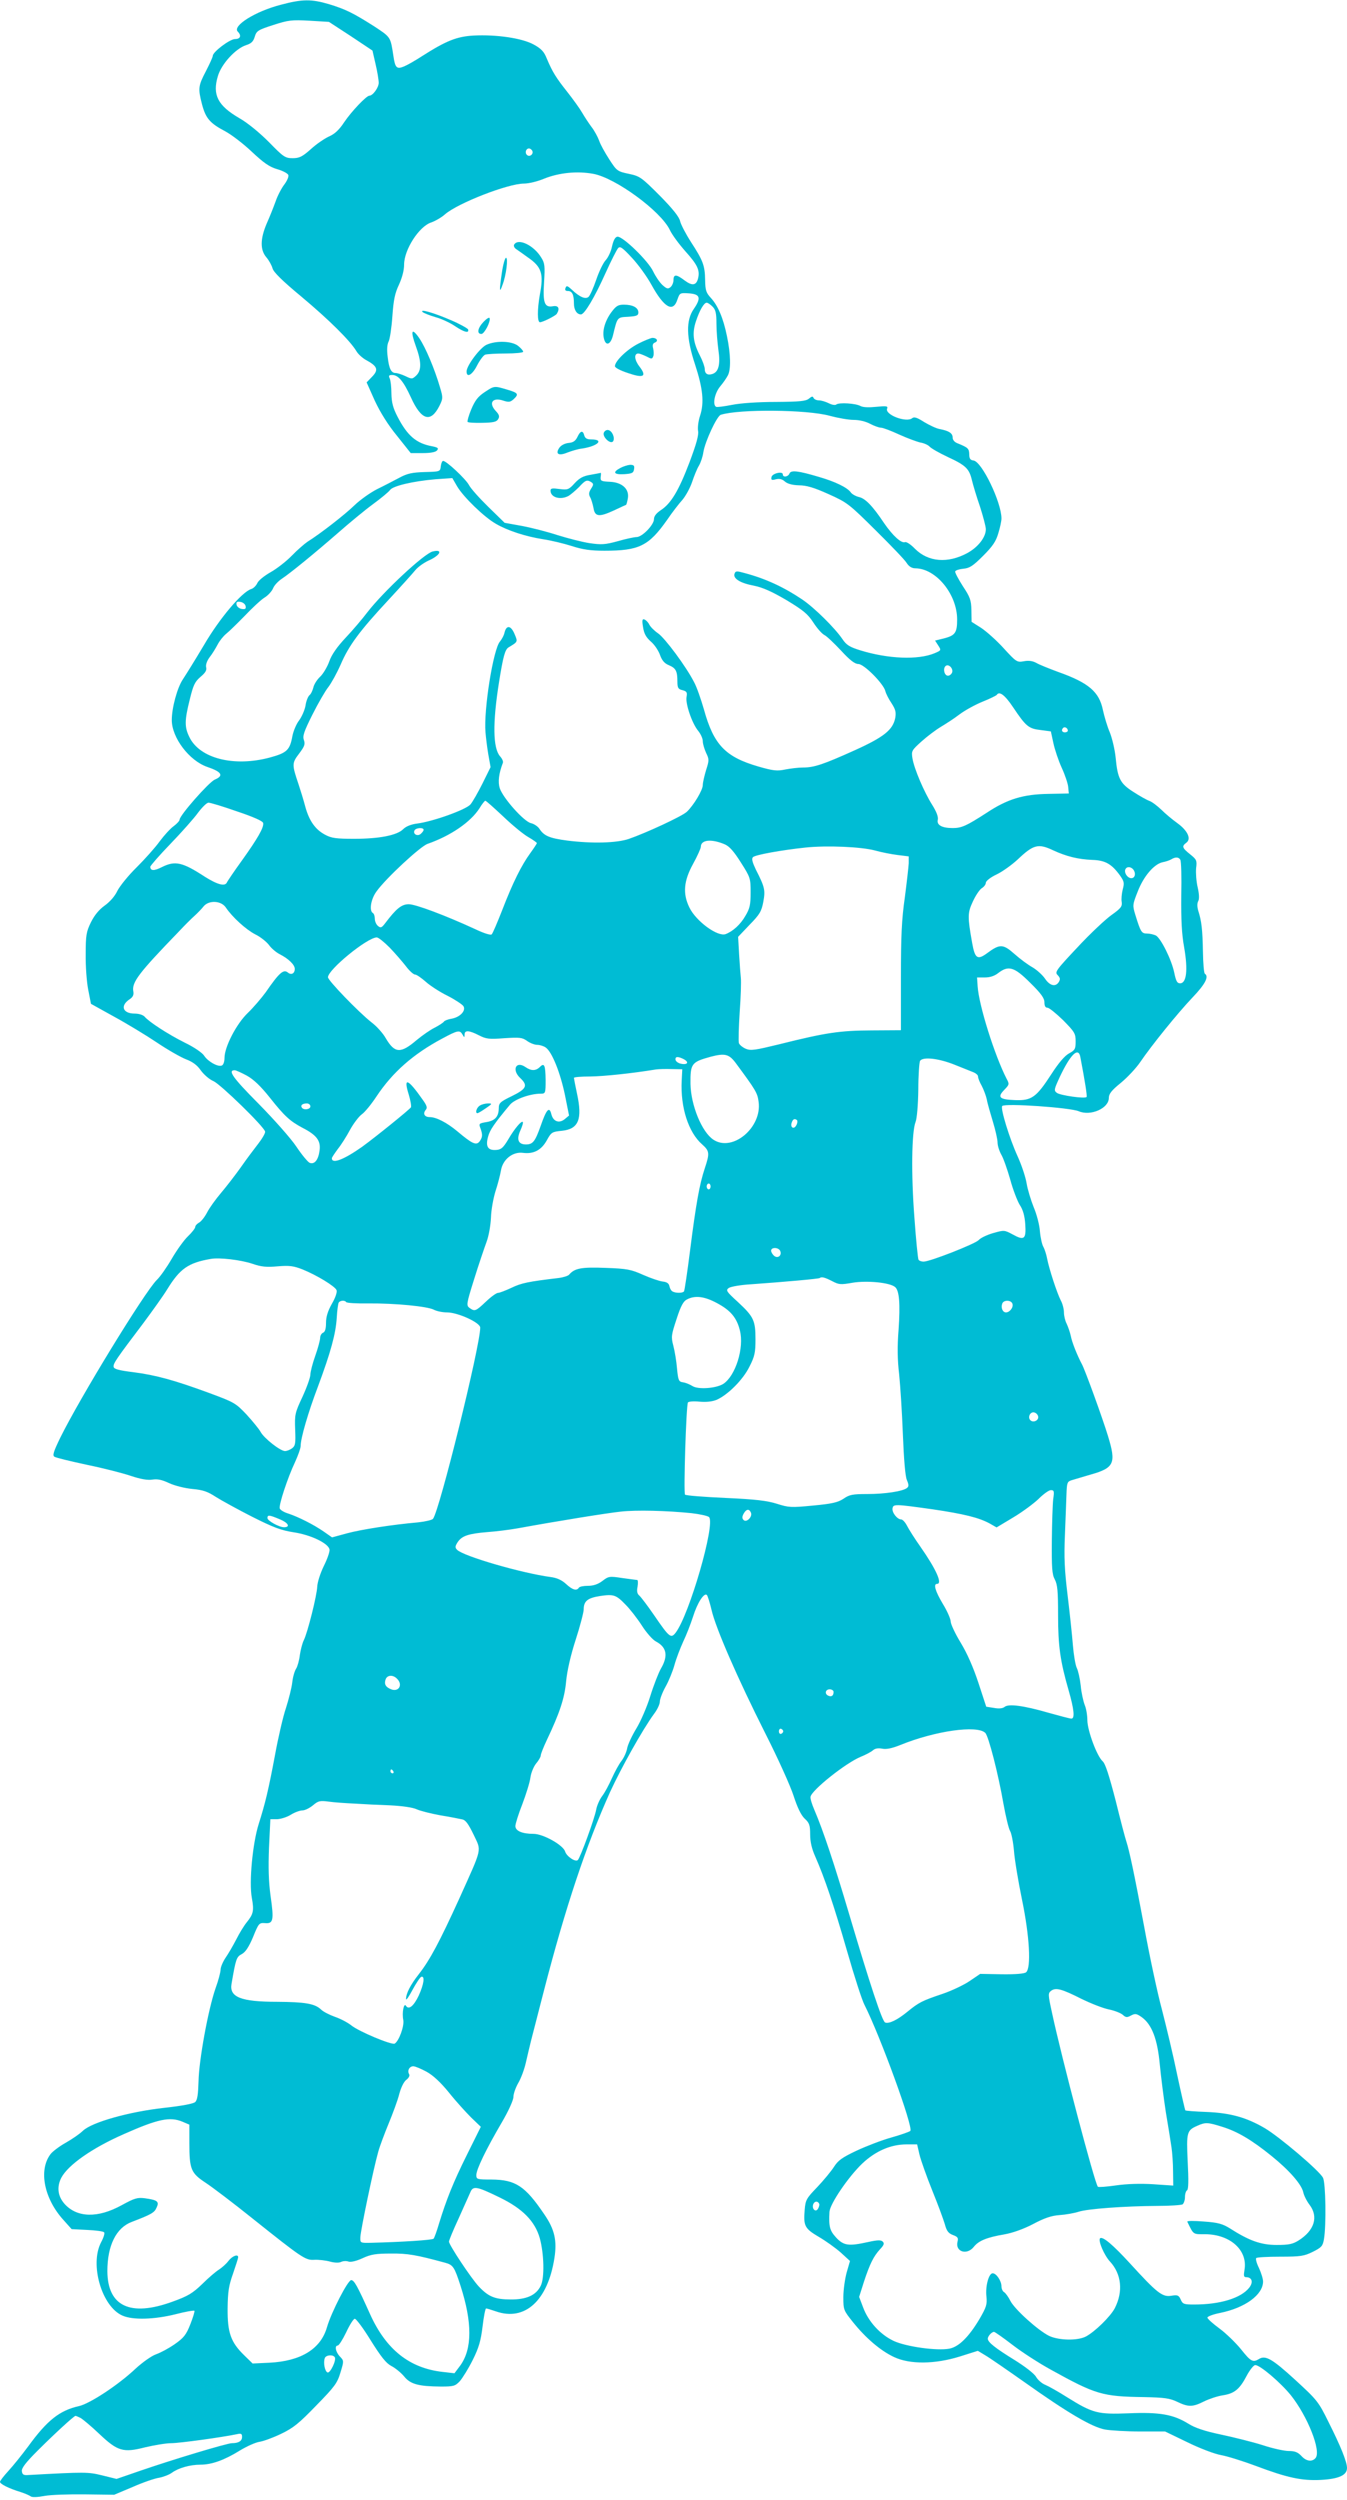 <?xml version="1.0" standalone="no"?>
<!DOCTYPE svg PUBLIC "-//W3C//DTD SVG 20010904//EN"
 "http://www.w3.org/TR/2001/REC-SVG-20010904/DTD/svg10.dtd">
<svg version="1.0" xmlns="http://www.w3.org/2000/svg"
 width="690pt" height="1280pt" viewBox="0 0 690 1280"
 preserveAspectRatio="xMidYMid meet">
<g transform="translate(0,1280) scale(0.1,-0.1)"
fill="#00bcd4" stroke="none">
<path d="M1440 12776 c-133 -34 -251 -109 -222 -138 20 -20 14 -38 -14 -38
-27 0 -114 -66 -114 -86 0 -6 -16 -41 -35 -78 -40 -76 -41 -89 -20 -171 19
-71 40 -96 120 -138 33 -18 94 -65 136 -105 60 -56 88 -76 128 -88 29 -8 55
-22 58 -30 3 -8 -6 -29 -20 -48 -14 -18 -35 -57 -45 -87 -11 -30 -31 -81 -46
-114 -33 -78 -34 -134 -2 -172 14 -16 28 -42 32 -57 5 -19 49 -63 148 -145
141 -118 249 -225 281 -278 9 -16 33 -38 53 -48 56 -31 62 -49 28 -84 l-28
-29 42 -94 c28 -60 68 -124 114 -180 l70 -88 62 0 c40 0 66 5 73 14 9 11 4 15
-26 21 -81 15 -126 54 -176 150 -24 46 -31 74 -32 120 0 33 -4 68 -9 78 -6 13
-4 17 13 17 31 0 58 -32 96 -115 53 -117 101 -131 145 -45 19 38 20 43 5 93
-28 97 -75 208 -107 255 -39 57 -47 40 -18 -40 29 -80 30 -123 3 -150 -21 -20
-23 -20 -56 -4 -19 9 -42 16 -50 16 -23 0 -34 21 -41 82 -5 38 -3 64 5 80 6
12 15 70 19 129 6 84 13 118 34 162 16 35 26 73 26 102 0 77 77 196 139 216
20 7 52 25 71 42 66 57 322 157 404 157 24 0 70 11 103 25 77 31 170 40 252
25 114 -21 345 -190 392 -287 12 -26 49 -75 81 -111 61 -68 74 -96 64 -137 -9
-37 -30 -40 -69 -11 -42 32 -57 33 -57 2 0 -13 -7 -29 -15 -36 -13 -11 -20 -9
-42 11 -14 13 -35 44 -47 69 -25 54 -158 183 -184 178 -11 -2 -20 -19 -27 -50
-5 -26 -20 -57 -33 -71 -12 -13 -34 -58 -48 -100 -14 -41 -32 -81 -39 -87 -16
-14 -46 -1 -86 37 -22 20 -27 22 -32 9 -4 -11 -1 -16 12 -16 22 0 31 -19 31
-64 0 -33 15 -56 36 -56 18 0 70 87 126 212 28 62 57 119 64 127 10 12 22 4
71 -49 32 -34 77 -96 100 -138 65 -118 111 -144 133 -76 12 34 13 35 58 32 59
-4 65 -23 26 -80 -41 -58 -39 -147 6 -283 41 -125 48 -197 26 -264 -9 -27 -13
-62 -10 -78 4 -20 -9 -67 -44 -160 -55 -145 -95 -212 -148 -246 -22 -15 -34
-30 -34 -45 0 -30 -61 -92 -89 -92 -11 0 -55 -9 -96 -21 -66 -18 -84 -19 -146
-10 -38 6 -112 25 -163 41 -52 17 -134 38 -182 47 l-89 16 -83 81 c-46 45 -91
95 -100 113 -17 31 -115 123 -132 123 -5 0 -10 -12 -12 -27 -3 -28 -4 -28 -82
-30 -64 -2 -89 -7 -130 -29 -28 -15 -80 -42 -115 -59 -35 -18 -87 -55 -115
-82 -49 -48 -178 -148 -241 -187 -16 -11 -53 -43 -80 -71 -28 -29 -77 -67
-109 -85 -32 -18 -63 -43 -68 -56 -6 -13 -20 -27 -31 -30 -48 -15 -162 -150
-241 -285 -44 -74 -93 -153 -109 -177 -29 -43 -57 -146 -57 -209 0 -90 89
-208 182 -240 74 -25 86 -45 38 -65 -30 -13 -180 -183 -180 -205 0 -6 -14 -21
-30 -33 -17 -12 -49 -47 -72 -78 -23 -32 -76 -91 -118 -133 -43 -42 -87 -97
-99 -121 -12 -26 -38 -56 -65 -75 -29 -21 -52 -49 -70 -85 -24 -49 -27 -67
-27 -164 -1 -60 5 -142 13 -182 l14 -72 119 -66 c66 -36 165 -96 220 -133 55
-37 122 -75 148 -85 34 -13 57 -30 75 -56 15 -21 44 -47 66 -56 38 -18 258
-232 264 -258 2 -7 -14 -35 -35 -62 -21 -27 -61 -80 -88 -119 -27 -38 -73 -98
-101 -131 -29 -34 -62 -80 -73 -102 -12 -23 -30 -46 -41 -52 -11 -6 -20 -16
-20 -23 0 -6 -17 -28 -37 -47 -21 -20 -58 -72 -83 -115 -25 -43 -59 -92 -77
-109 -61 -60 -392 -600 -495 -809 -34 -70 -40 -90 -29 -96 7 -5 81 -23 165
-41 83 -17 185 -43 226 -57 51 -17 87 -23 111 -19 26 4 49 -1 85 -18 28 -13
79 -26 119 -30 56 -5 80 -14 121 -41 29 -18 112 -64 185 -101 109 -55 149 -70
214 -80 87 -13 177 -56 183 -88 2 -10 -11 -48 -29 -84 -19 -39 -33 -84 -34
-107 -2 -45 -49 -234 -69 -274 -7 -14 -16 -48 -20 -75 -3 -27 -12 -59 -19 -70
-8 -12 -17 -43 -20 -71 -3 -27 -18 -86 -32 -130 -15 -44 -40 -152 -56 -240
-34 -181 -50 -248 -84 -355 -31 -99 -50 -297 -35 -378 12 -66 8 -83 -27 -126
-13 -16 -37 -55 -53 -87 -16 -31 -41 -74 -55 -94 -14 -21 -25 -48 -25 -60 0
-12 -11 -55 -26 -96 -38 -110 -85 -368 -87 -476 -2 -67 -6 -96 -17 -106 -9 -9
-69 -20 -160 -30 -179 -20 -368 -73 -415 -117 -16 -16 -57 -44 -89 -62 -32
-18 -68 -45 -78 -59 -61 -82 -32 -227 67 -336 l42 -47 79 -4 c44 -2 83 -7 87
-12 5 -4 -2 -27 -15 -51 -60 -114 4 -331 110 -376 53 -23 161 -20 270 7 50 13
95 21 98 18 2 -3 -7 -34 -21 -69 -21 -54 -34 -70 -80 -102 -30 -21 -73 -44
-96 -52 -23 -8 -69 -41 -103 -72 -90 -85 -235 -180 -291 -193 -99 -22 -163
-72 -261 -207 -32 -43 -77 -99 -101 -125 -24 -26 -43 -51 -43 -56 0 -11 46
-34 105 -52 22 -7 45 -17 52 -22 7 -6 34 -5 71 2 32 6 126 9 208 8 l149 -2 95
40 c52 23 113 44 135 47 21 4 51 15 66 26 33 24 92 41 146 41 57 0 122 23 201
72 36 22 81 42 101 45 20 3 70 21 111 41 63 30 92 54 180 145 95 97 108 115
124 169 18 59 18 60 -3 82 -22 23 -28 56 -11 56 6 0 25 30 43 67 17 37 37 69
44 70 6 2 43 -47 81 -109 54 -86 79 -118 107 -133 20 -10 50 -35 65 -53 32
-40 74 -51 187 -52 66 0 74 2 98 27 14 16 44 64 66 108 32 64 42 99 51 173 6
50 14 92 18 92 4 0 27 -7 50 -15 149 -52 266 55 300 273 14 90 1 147 -52 224
-98 145 -147 177 -270 178 -74 0 -78 1 -78 23 0 29 50 132 129 267 36 61 61
117 61 133 0 16 11 47 24 70 14 23 32 71 40 107 8 36 20 85 26 110 6 25 37
142 67 260 109 422 215 740 338 1014 57 124 166 319 225 400 17 22 30 50 30
63 0 13 13 47 29 76 16 28 37 79 46 112 9 33 30 87 45 120 16 33 38 90 50 127
22 71 57 125 71 111 4 -4 15 -39 24 -77 21 -92 132 -347 275 -631 64 -126 129
-270 145 -320 20 -61 38 -99 57 -117 24 -22 28 -34 28 -81 0 -37 8 -73 26
-113 48 -109 95 -248 163 -484 37 -129 77 -253 89 -275 81 -160 252 -629 235
-646 -5 -5 -49 -20 -98 -34 -50 -14 -130 -45 -179 -68 -72 -34 -93 -49 -114
-82 -14 -22 -52 -68 -85 -103 -56 -58 -61 -66 -65 -117 -7 -83 0 -96 73 -139
36 -21 86 -57 112 -80 l47 -43 -17 -59 c-9 -33 -17 -90 -17 -126 0 -65 1 -68
50 -129 65 -81 141 -146 210 -178 80 -38 209 -37 337 3 l92 29 38 -23 c21 -12
112 -75 203 -139 217 -154 342 -228 410 -241 29 -5 110 -10 181 -10 l127 0
114 -55 c63 -31 139 -60 173 -66 33 -6 113 -31 177 -55 162 -61 236 -77 334
-72 92 5 134 24 134 61 0 31 -32 111 -95 236 -51 104 -59 113 -170 215 -118
108 -153 128 -186 107 -31 -19 -42 -13 -92 50 -27 33 -76 81 -110 106 -34 25
-62 50 -62 56 0 6 29 17 65 24 128 26 220 93 220 161 0 14 -10 45 -21 69 -12
24 -18 47 -14 51 4 4 59 7 123 7 105 0 122 3 167 25 44 22 51 29 57 65 12 70
9 288 -5 314 -17 35 -222 209 -298 254 -94 55 -176 78 -298 83 -58 2 -106 6
-109 8 -2 2 -21 85 -42 183 -20 98 -56 248 -78 333 -23 85 -64 277 -91 425
-51 273 -76 389 -91 435 -5 14 -30 108 -55 210 -34 131 -53 190 -67 202 -29
26 -77 155 -78 209 0 26 -6 62 -14 80 -7 19 -17 63 -20 98 -4 36 -13 76 -20
90 -7 14 -16 67 -20 116 -4 50 -16 164 -27 255 -16 131 -19 195 -14 310 3 80
7 174 8 209 2 59 4 65 27 72 14 4 58 17 98 29 120 34 130 58 88 196 -28 92
-118 340 -134 369 -23 43 -51 112 -57 145 -4 19 -14 47 -21 62 -8 15 -14 41
-14 58 0 17 -7 45 -16 61 -20 39 -60 162 -70 214 -4 22 -13 49 -19 60 -7 11
-15 47 -18 80 -2 33 -17 89 -32 124 -14 35 -31 90 -36 121 -5 32 -26 95 -47
141 -41 90 -89 246 -78 256 15 15 347 -8 392 -27 61 -26 154 15 154 68 0 21
14 39 61 77 34 28 79 76 100 107 60 88 192 251 269 332 64 67 84 106 62 120
-5 3 -9 54 -10 113 -2 113 -7 157 -24 210 -6 20 -6 39 0 49 6 11 5 36 -3 71
-7 29 -10 73 -8 97 5 40 3 45 -31 72 -41 33 -43 41 -19 59 27 20 6 63 -47 101
-25 18 -61 48 -81 68 -20 19 -47 40 -61 45 -14 5 -51 26 -82 46 -68 43 -81 69
-91 175 -4 41 -18 100 -30 130 -13 30 -28 81 -35 113 -19 95 -73 141 -231 197
-46 17 -96 37 -111 46 -19 10 -39 13 -64 8 -34 -6 -38 -4 -102 66 -36 40 -89
87 -116 105 l-49 31 -1 60 c-1 52 -7 67 -44 123 -23 36 -41 70 -39 75 2 6 21
12 42 14 32 3 49 14 101 66 49 49 66 74 78 116 9 29 16 63 16 75 0 83 -100
291 -143 297 -17 2 -22 10 -22 32 -1 29 -6 34 -57 55 -18 6 -28 18 -28 30 0
23 -19 35 -66 44 -18 3 -53 20 -80 36 -36 23 -51 28 -61 20 -29 -25 -140 17
-129 48 6 14 -2 15 -55 10 -38 -4 -68 -3 -81 4 -25 14 -109 19 -124 8 -5 -5
-23 -2 -38 6 -16 8 -39 15 -51 15 -13 0 -25 6 -28 13 -3 9 -9 8 -23 -4 -16
-13 -46 -16 -169 -17 -90 0 -180 -6 -225 -15 -41 -8 -78 -13 -82 -10 -19 11
-7 70 20 103 16 19 34 45 40 57 17 30 15 110 -4 201 -19 93 -46 157 -83 197
-24 26 -28 39 -29 90 -1 76 -11 101 -72 195 -27 42 -52 90 -56 107 -4 21 -36
62 -104 131 -94 94 -102 100 -159 112 -58 12 -62 15 -100 74 -22 34 -46 77
-52 96 -7 19 -24 51 -39 70 -14 19 -36 52 -48 73 -12 21 -46 68 -75 105 -58
73 -77 103 -106 172 -14 36 -29 51 -67 72 -60 33 -192 52 -308 46 -87 -5 -141
-27 -265 -106 -32 -21 -74 -45 -91 -52 -38 -16 -46 -8 -55 55 -15 97 -13 94
-98 150 -107 68 -147 88 -233 114 -88 26 -136 26 -244 -3z m357 -161 l111 -74
16 -70 c9 -38 16 -81 16 -95 0 -24 -30 -66 -48 -66 -15 0 -93 -82 -129 -136
-25 -38 -48 -60 -78 -73 -22 -10 -65 -39 -93 -65 -44 -39 -59 -46 -93 -46 -38
0 -47 6 -122 83 -49 49 -110 99 -151 122 -110 64 -139 119 -110 215 18 62 90
141 145 159 26 8 37 19 44 43 9 30 17 35 95 60 77 25 94 27 185 22 l100 -6
112 -73z m929 -586 c10 -17 -13 -36 -27 -22 -12 12 -4 33 11 33 5 0 12 -5 16
-11z m924 -799 c16 -16 20 -34 20 -87 0 -38 5 -98 10 -135 11 -74 1 -113 -31
-123 -25 -8 -39 2 -39 26 0 11 -11 42 -25 69 -35 68 -40 115 -20 175 19 57 41
95 55 95 6 0 19 -9 30 -20z m600 -559 c41 -11 96 -21 123 -21 28 0 62 -8 84
-20 21 -11 46 -20 56 -20 10 0 52 -16 93 -35 42 -19 91 -37 109 -41 19 -3 40
-13 47 -21 7 -8 48 -32 93 -53 93 -43 110 -60 124 -120 6 -25 24 -85 41 -134
16 -50 30 -102 30 -116 0 -41 -40 -92 -95 -122 -100 -54 -200 -46 -268 22 -21
22 -44 37 -51 34 -19 -7 -62 32 -107 97 -60 90 -97 127 -129 134 -17 4 -36 15
-42 24 -18 25 -80 55 -163 79 -108 32 -144 36 -151 17 -7 -17 -34 -21 -34 -4
0 18 -55 5 -58 -14 -3 -15 1 -17 23 -11 18 4 32 1 46 -12 13 -11 37 -18 72
-19 38 0 78 -12 151 -45 96 -43 105 -50 241 -185 78 -77 150 -152 159 -167 12
-19 27 -28 45 -28 106 -1 214 -133 214 -262 0 -68 -10 -82 -68 -97 l-45 -11
16 -25 c16 -25 16 -25 -19 -40 -84 -35 -238 -29 -380 15 -55 17 -71 27 -92 58
-38 56 -143 160 -205 202 -92 62 -185 106 -293 135 -43 12 -49 12 -54 -2 -10
-25 29 -49 99 -62 45 -9 92 -30 167 -74 86 -52 109 -71 137 -114 18 -28 43
-57 56 -64 13 -6 51 -43 86 -80 46 -50 71 -69 89 -69 29 0 128 -100 138 -138
3 -13 17 -41 32 -63 20 -31 24 -45 19 -75 -12 -61 -58 -98 -206 -165 -162 -73
-209 -89 -266 -89 -24 0 -65 -5 -91 -10 -42 -9 -61 -7 -138 15 -169 49 -229
111 -279 292 -15 52 -37 116 -51 141 -41 80 -149 225 -184 249 -19 13 -39 33
-45 45 -6 12 -17 23 -25 26 -11 4 -13 -4 -7 -39 5 -33 15 -52 40 -74 19 -16
40 -48 47 -69 10 -28 23 -43 45 -52 36 -15 44 -30 44 -84 0 -32 4 -39 26 -44
22 -6 25 -11 21 -34 -7 -34 28 -137 60 -175 13 -16 23 -39 23 -52 0 -14 8 -40
17 -60 16 -33 16 -38 0 -88 -9 -30 -17 -64 -17 -77 0 -26 -47 -104 -82 -137
-25 -23 -208 -108 -298 -139 -63 -21 -188 -24 -315 -8 -90 12 -118 24 -141 59
-8 13 -29 27 -44 30 -36 8 -143 128 -160 179 -10 32 -5 75 16 130 3 7 -4 22
-15 34 -36 43 -38 169 -5 377 21 133 31 169 49 180 48 29 48 28 31 68 -18 44
-41 48 -51 10 -3 -16 -15 -37 -24 -48 -34 -38 -84 -349 -74 -465 2 -25 8 -75
14 -111 l12 -67 -41 -83 c-23 -46 -51 -95 -62 -108 -23 -27 -193 -88 -274 -98
-30 -4 -56 -14 -71 -29 -31 -31 -121 -49 -250 -49 -92 0 -117 3 -150 21 -49
26 -81 70 -101 143 -8 31 -24 83 -35 116 -34 101 -34 107 3 156 28 37 32 48
25 69 -8 21 0 44 43 130 29 58 66 122 82 142 16 21 44 72 63 115 42 98 97 172
244 330 64 69 126 138 139 154 13 16 43 37 66 48 62 27 78 61 22 47 -44 -11
-253 -206 -334 -311 -25 -33 -75 -92 -111 -130 -45 -48 -72 -87 -84 -121 -10
-28 -31 -64 -47 -79 -16 -15 -32 -40 -35 -56 -4 -15 -12 -33 -20 -39 -7 -6
-17 -30 -20 -53 -4 -23 -19 -57 -33 -76 -14 -18 -29 -54 -34 -79 -13 -73 -28
-87 -116 -111 -183 -49 -359 -5 -412 105 -25 51 -25 84 2 192 18 74 26 91 55
116 25 21 33 34 29 49 -3 13 4 33 18 52 13 16 31 46 41 65 10 19 29 43 44 55
14 11 57 53 95 92 38 40 83 82 101 93 18 11 38 33 44 48 6 15 26 36 44 48 45
30 164 127 287 234 58 51 139 118 180 148 41 30 81 63 88 73 15 21 117 45 233
55 l86 6 25 -43 c32 -54 138 -157 198 -191 60 -35 152 -65 241 -79 41 -6 107
-22 148 -35 56 -18 96 -24 167 -24 178 0 227 24 322 159 25 37 60 82 78 102
17 20 39 61 49 90 10 30 25 68 35 84 10 17 20 48 23 70 9 55 69 184 89 191 95
30 441 27 558 -5z m-2992 -974 c3 -14 -1 -18 -20 -15 -12 2 -24 11 -26 21 -3
14 1 18 20 15 12 -2 24 -11 26 -21z m3619 -341 c-4 -9 -13 -16 -21 -16 -18 0
-27 35 -13 49 15 15 42 -12 34 -33z m313 -178 c65 -97 79 -109 140 -116 l53
-7 13 -60 c7 -33 26 -90 43 -127 17 -37 32 -82 33 -99 l3 -32 -105 -2 c-128
-2 -209 -26 -316 -97 -104 -67 -128 -78 -174 -78 -56 0 -83 16 -76 43 3 15 -7
41 -29 76 -42 67 -92 184 -101 238 -6 38 -4 41 47 87 29 26 73 59 98 74 25 15
69 43 96 64 28 21 81 50 118 65 37 15 70 31 73 35 13 21 42 -1 84 -64z m280
-119 c0 -5 -7 -9 -15 -9 -15 0 -20 12 -9 23 8 8 24 -1 24 -14z m-2893 -439
c46 -44 104 -92 129 -106 24 -14 44 -28 44 -31 0 -3 -15 -26 -34 -52 -45 -62
-89 -150 -143 -290 -25 -64 -49 -120 -54 -125 -5 -6 -40 5 -86 27 -152 70
-304 127 -339 127 -37 0 -64 -22 -120 -96 -19 -25 -24 -27 -38 -15 -9 7 -16
24 -16 37 0 12 -4 26 -10 29 -20 12 -10 72 19 111 49 68 224 230 261 243 120
42 221 112 266 182 13 22 27 39 30 39 4 0 44 -36 91 -80z m-1362 25 c81 -27
131 -49 133 -59 5 -22 -28 -79 -108 -191 -40 -55 -74 -106 -77 -112 -9 -24
-49 -13 -114 28 -115 75 -152 83 -220 49 -39 -20 -59 -20 -59 2 0 5 46 58 103
117 56 58 120 130 141 159 21 28 45 52 54 52 10 0 76 -20 147 -45z m955 -94
c0 -5 -7 -14 -15 -21 -18 -15 -42 1 -31 19 8 13 46 15 46 2z m1542 -74 c24
-10 47 -36 83 -93 49 -77 50 -81 50 -154 0 -63 -4 -82 -27 -120 -25 -44 -64
-79 -101 -93 -41 -15 -152 66 -186 137 -34 70 -29 135 19 222 22 40 40 80 40
88 0 36 53 42 122 13z m771 -32 c32 -9 83 -19 115 -23 l57 -7 0 -35 c-1 -19
-10 -98 -20 -175 -16 -111 -20 -196 -20 -410 l0 -270 -150 -1 c-163 -1 -233
-11 -473 -71 -123 -30 -146 -34 -172 -23 -16 7 -32 20 -35 29 -3 9 -1 80 4
158 6 78 8 157 6 175 -2 18 -6 73 -9 122 l-5 89 59 62 c52 53 61 69 70 117 11
60 8 75 -38 165 -18 38 -23 56 -15 64 12 12 145 36 267 49 112 12 289 4 359
-15z m912 1 c67 -31 127 -46 200 -49 67 -2 100 -21 143 -81 21 -30 22 -38 13
-71 -5 -21 -8 -49 -5 -64 3 -22 -4 -32 -52 -66 -31 -22 -110 -96 -175 -166
-111 -118 -117 -127 -101 -142 13 -14 14 -21 6 -35 -17 -27 -46 -20 -71 17
-13 19 -42 45 -64 58 -22 12 -64 43 -92 68 -59 52 -75 53 -141 4 -49 -36 -62
-27 -76 52 -24 135 -24 154 3 212 14 31 35 62 46 69 12 7 21 20 21 28 0 9 24
28 56 43 31 15 79 50 108 77 80 76 105 82 181 46z m651 -48 c5 -7 7 -89 5
-183 -1 -125 2 -196 15 -267 20 -115 12 -183 -21 -183 -15 0 -21 11 -30 55
-14 67 -68 175 -94 190 -11 5 -31 10 -46 10 -27 0 -32 7 -59 95 -15 49 -15 52
12 120 30 78 83 140 127 150 17 3 37 10 45 15 21 13 38 12 46 -2z m-237 -56
c12 -23 -1 -45 -22 -37 -18 7 -30 32 -21 46 9 15 33 10 43 -9z m-4652 -189
c33 -49 102 -112 150 -137 27 -13 58 -38 71 -55 12 -17 37 -38 55 -47 45 -23
77 -54 77 -75 0 -24 -18 -33 -35 -19 -23 19 -45 -1 -114 -101 -22 -30 -63 -78
-91 -105 -58 -55 -120 -174 -120 -231 0 -20 -6 -36 -14 -39 -20 -8 -70 20 -90
50 -9 15 -53 45 -99 67 -88 44 -184 107 -206 133 -8 9 -29 16 -51 16 -62 0
-76 41 -25 74 16 11 21 22 18 39 -9 47 27 94 234 308 28 30 64 66 80 80 15 14
36 35 45 47 27 34 91 31 115 -5z m839 -205 c28 -29 65 -72 83 -95 18 -24 39
-43 47 -43 8 0 32 -17 55 -37 22 -20 73 -53 112 -72 39 -20 75 -44 81 -53 14
-23 -17 -56 -60 -64 -19 -3 -37 -10 -40 -15 -3 -5 -24 -19 -47 -31 -23 -11
-64 -40 -92 -63 -83 -71 -113 -69 -159 9 -14 25 -47 62 -74 82 -68 54 -222
214 -222 230 0 39 202 204 250 204 9 0 38 -24 66 -52z m3281 -180 c56 -55 73
-79 73 -100 0 -19 5 -28 16 -28 8 0 44 -29 80 -64 59 -60 64 -68 64 -108 0
-39 -3 -45 -34 -62 -22 -12 -53 -48 -91 -107 -76 -117 -100 -135 -184 -132
-81 3 -94 14 -57 52 27 28 27 30 12 58 -61 119 -142 376 -148 473 l-3 45 40 0
c27 0 50 8 69 23 52 40 82 31 163 -50z m-2908 -265 c10 -17 10 -17 11 0 0 23
22 22 73 -4 37 -19 52 -21 130 -15 79 5 92 4 117 -14 15 -11 39 -20 52 -20 13
0 33 -6 44 -14 32 -23 74 -128 98 -243 l21 -105 -23 -19 c-29 -23 -59 -11 -68
27 -10 40 -25 24 -54 -60 -29 -81 -40 -96 -76 -96 -39 0 -49 25 -29 70 10 22
16 42 13 45 -7 8 -43 -35 -75 -90 -24 -40 -35 -51 -59 -53 -44 -4 -58 16 -44
67 9 35 32 68 112 164 23 28 103 57 158 57 24 0 25 2 25 70 -1 77 -7 90 -30
66 -21 -20 -44 -20 -73 0 -49 34 -72 -14 -27 -56 40 -38 33 -55 -42 -92 -62
-30 -68 -36 -68 -64 -1 -43 -20 -63 -66 -70 -35 -6 -37 -8 -28 -31 12 -33 11
-46 -4 -67 -17 -23 -38 -13 -114 51 -54 45 -108 73 -142 73 -26 0 -36 17 -21
36 10 11 8 21 -14 52 -77 110 -101 119 -72 27 9 -30 14 -60 11 -65 -8 -12
-181 -152 -250 -202 -92 -65 -155 -90 -155 -59 0 5 14 25 30 47 17 21 45 65
62 97 18 33 45 69 61 81 16 11 50 53 75 91 83 125 189 218 337 297 80 43 90
45 104 21z m3165 -115 c23 -121 36 -201 32 -205 -9 -10 -134 8 -152 21 -16 12
-15 17 14 80 55 117 96 157 106 104z m-1766 -30 c105 -142 112 -154 118 -200
18 -131 -133 -258 -231 -194 -60 39 -116 177 -118 286 -1 104 5 112 103 139
73 19 94 14 128 -31z m-254 11 c15 -14 -1 -22 -29 -15 -14 4 -25 13 -25 22 0
11 6 14 23 9 12 -4 26 -11 31 -16z m1374 -20 c42 -17 87 -35 100 -40 12 -5 22
-14 22 -21 0 -8 8 -29 19 -48 10 -19 22 -51 26 -70 3 -19 18 -70 31 -113 13
-43 24 -91 24 -107 0 -16 9 -44 19 -62 11 -18 31 -76 46 -128 14 -52 37 -111
49 -130 16 -24 25 -55 28 -99 5 -76 -5 -85 -66 -51 -41 22 -43 22 -99 6 -31
-9 -65 -25 -74 -36 -20 -20 -249 -110 -282 -110 -11 0 -22 4 -26 10 -3 5 -13
103 -21 217 -17 220 -14 437 6 488 7 17 13 88 14 165 0 74 5 141 9 148 15 22
94 13 175 -19z m-1396 -82 c-7 -136 34 -265 105 -327 38 -34 39 -45 13 -123
-27 -81 -45 -183 -75 -419 -14 -111 -28 -205 -31 -210 -6 -10 -45 -10 -60 0
-7 4 -13 16 -15 27 -3 14 -14 21 -34 23 -17 2 -61 17 -100 34 -62 28 -83 32
-193 36 -124 5 -159 -2 -187 -35 -5 -6 -30 -14 -55 -17 -153 -18 -191 -26
-240 -50 -30 -14 -61 -26 -69 -26 -8 0 -36 -20 -62 -45 -53 -50 -57 -51 -84
-32 -17 13 -16 20 24 148 23 74 52 159 63 189 12 32 21 85 23 125 1 39 12 99
23 135 12 36 24 83 28 106 9 57 60 98 113 91 55 -7 94 14 122 64 23 42 27 44
78 49 85 9 105 59 77 189 -9 42 -16 79 -16 82 0 4 38 7 85 7 71 1 212 16 335
36 14 2 50 3 80 2 l55 -1 -3 -58z m-2227 25 c34 -19 70 -53 117 -112 76 -96
104 -121 168 -155 72 -37 94 -66 87 -116 -6 -48 -26 -73 -51 -63 -9 4 -40 41
-68 83 -28 42 -116 141 -195 221 -130 131 -158 170 -121 170 7 0 35 -13 63
-28z m325 -157 c0 -16 -35 -21 -44 -6 -8 12 4 21 26 21 10 0 18 -7 18 -15z
m2493 -71 c3 -4 2 -16 -4 -26 -13 -24 -33 -10 -23 15 6 18 16 21 27 11z m-443
-339 c0 -8 -4 -15 -10 -15 -5 0 -10 7 -10 15 0 8 5 15 10 15 6 0 10 -7 10 -15z
m357 -331 c9 -23 -13 -40 -32 -24 -8 7 -15 19 -15 26 0 19 39 18 47 -2z
m-2704 -65 c46 -16 73 -18 130 -13 60 5 81 2 127 -16 72 -29 166 -86 174 -106
4 -10 -6 -39 -24 -70 -21 -37 -30 -67 -30 -98 0 -30 -5 -46 -15 -50 -8 -3 -15
-15 -15 -26 0 -11 -11 -53 -25 -92 -14 -39 -25 -83 -25 -96 0 -14 -18 -65 -40
-113 -39 -83 -41 -92 -38 -169 3 -71 1 -83 -16 -96 -11 -8 -27 -14 -36 -14
-24 0 -107 65 -125 98 -8 15 -41 55 -72 89 -56 59 -63 63 -193 111 -177 65
-271 91 -388 106 -73 9 -98 16 -100 27 -3 17 13 40 153 225 49 66 104 143 122
173 65 105 107 135 223 155 44 8 153 -5 213 -25z m2970 -89 c34 -18 43 -19
105 -8 73 12 190 1 217 -22 22 -18 27 -87 18 -218 -7 -87 -6 -154 3 -230 6
-59 15 -198 19 -307 5 -126 12 -212 20 -232 11 -26 11 -34 1 -42 -21 -17 -112
-31 -204 -31 -74 0 -91 -3 -121 -24 -29 -19 -59 -26 -156 -35 -113 -11 -125
-10 -185 9 -51 16 -108 23 -264 30 -109 5 -202 12 -207 17 -8 9 6 457 15 472
4 5 30 7 59 4 34 -3 64 0 87 9 58 25 136 103 169 170 27 53 31 72 31 140 0 97
-9 116 -91 192 -58 53 -62 59 -46 71 10 7 61 16 115 19 169 12 347 28 351 32
9 8 27 3 64 -16z m-591 -112 c70 -37 102 -75 118 -140 23 -89 -22 -233 -85
-274 -36 -23 -129 -30 -158 -11 -13 8 -34 17 -48 19 -22 3 -25 9 -31 71 -3 38
-12 90 -19 117 -12 45 -10 55 17 137 22 68 35 91 54 100 41 21 89 15 152 -19z
m-1899 5 c3 -5 54 -8 114 -7 140 1 301 -15 335 -32 15 -8 45 -14 68 -14 55 0
170 -52 170 -78 0 -93 -209 -939 -242 -979 -5 -6 -39 -14 -76 -18 -134 -12
-289 -36 -364 -56 l-77 -21 -43 30 c-52 36 -130 75 -181 92 -21 6 -41 18 -44
26 -6 16 40 157 79 239 15 33 28 69 28 81 0 39 38 171 89 305 65 175 91 269
96 352 2 37 7 72 10 77 7 12 32 13 38 3z m3413 -8 c7 -18 -13 -45 -33 -45 -17
0 -27 24 -19 45 7 20 45 19 52 0z m132 -578 c4 -20 -25 -34 -40 -19 -15 15 -1
44 19 40 10 -2 19 -11 21 -21z m77 -424 c-3 -27 -6 -122 -7 -213 -1 -136 1
-171 15 -197 14 -26 17 -61 17 -182 0 -159 11 -237 54 -386 28 -98 33 -145 14
-145 -7 0 -60 14 -117 30 -128 37 -205 47 -225 30 -10 -8 -29 -10 -55 -5 l-39
6 -40 122 c-26 79 -58 152 -91 206 -28 46 -51 95 -51 108 0 13 -18 54 -40 90
-39 65 -50 103 -30 103 29 0 -4 74 -85 190 -29 41 -60 90 -69 108 -9 17 -22
32 -30 32 -20 0 -48 36 -44 57 4 22 12 22 204 -5 163 -24 239 -43 294 -73 l35
-20 85 51 c47 28 105 71 130 95 25 25 53 45 63 45 17 0 18 -6 12 -47z m-1852
-71 c43 -5 83 -14 89 -20 34 -34 -101 -501 -171 -592 -24 -31 -32 -25 -110 89
-33 48 -67 93 -76 101 -11 9 -14 22 -9 46 3 19 2 34 -2 34 -5 0 -40 5 -77 10
-65 10 -70 9 -101 -15 -23 -17 -46 -25 -74 -25 -22 0 -44 -4 -47 -10 -11 -17
-33 -11 -66 20 -22 20 -47 31 -78 35 -149 20 -445 106 -479 139 -12 12 -11 18
2 39 22 33 55 44 151 52 44 3 116 12 160 20 203 37 457 78 525 85 80 9 235 5
363 -8z m304 2 c8 -21 -23 -52 -38 -37 -8 8 -8 17 0 32 14 25 29 27 38 5z
m-2412 -34 c43 -18 53 -40 20 -40 -25 0 -85 33 -85 47 0 18 10 16 65 -7z
m1771 -438 c20 -20 57 -67 81 -104 24 -38 57 -75 73 -83 55 -29 64 -73 26
-138 -13 -23 -38 -87 -55 -142 -17 -55 -49 -129 -71 -165 -22 -36 -43 -81 -47
-100 -3 -19 -16 -49 -29 -66 -13 -16 -35 -57 -50 -90 -14 -32 -36 -73 -49 -90
-13 -17 -27 -48 -31 -70 -8 -45 -81 -245 -94 -258 -12 -12 -57 18 -65 43 -10
34 -113 91 -162 91 -58 0 -93 15 -93 40 0 11 16 62 36 113 19 50 38 111 41
135 3 24 17 57 29 72 13 15 24 34 24 41 0 8 14 43 31 79 66 139 91 214 99 301
5 53 23 133 49 213 23 71 41 141 41 155 0 43 20 59 85 69 69 10 81 6 131 -46z
m-1172 -378 c31 -30 9 -69 -30 -54 -28 11 -37 26 -29 50 8 24 38 26 59 4z
m2236 -67 c0 -19 -10 -27 -26 -20 -21 8 -17 33 6 33 11 0 20 -6 20 -13z m-258
-202 c0 -5 -5 -11 -11 -13 -6 -2 -11 4 -11 13 0 9 5 15 11 13 6 -2 11 -8 11
-13z m1035 -8 c17 -16 67 -212 93 -362 12 -66 27 -129 34 -140 7 -11 16 -56
20 -101 3 -44 22 -157 41 -250 39 -187 48 -351 21 -373 -9 -7 -53 -11 -125
-10 l-110 2 -53 -36 c-29 -20 -92 -50 -139 -66 -107 -36 -122 -44 -181 -92
-50 -41 -94 -63 -114 -55 -15 6 -78 197 -183 551 -77 260 -135 435 -180 539
-12 28 -21 57 -19 66 6 34 180 173 258 205 25 10 53 25 62 33 11 10 28 12 48
8 21 -4 50 2 92 19 177 72 393 103 435 62z m-3032 -197 c3 -5 1 -10 -4 -10 -6
0 -11 5 -11 10 0 6 2 10 4 10 3 0 8 -4 11 -10z m-200 -165 c44 -3 127 -7 184
-9 61 -3 116 -11 135 -20 17 -8 72 -22 121 -31 50 -8 100 -18 113 -21 17 -3
32 -24 58 -78 41 -87 47 -60 -74 -329 -100 -219 -149 -312 -207 -386 -43 -55
-65 -98 -65 -127 0 -9 15 13 33 47 19 35 39 65 45 67 20 6 13 -39 -13 -96 -25
-53 -51 -75 -65 -53 -11 19 -22 -34 -14 -73 5 -32 -22 -106 -44 -120 -14 -9
-184 62 -222 93 -19 15 -57 35 -84 44 -28 10 -60 26 -72 38 -32 30 -82 38
-224 39 -186 0 -246 24 -234 92 22 127 25 138 52 152 19 10 36 35 58 87 29 71
31 74 61 72 43 -4 47 14 29 139 -10 75 -12 143 -8 248 l7 145 35 0 c19 1 51
11 70 23 19 12 46 22 59 22 13 0 37 12 54 26 27 23 36 25 81 19 28 -4 87 -8
131 -10z m3725 -1000 c47 -23 110 -48 140 -54 30 -6 62 -19 72 -28 15 -14 22
-14 42 -3 21 11 28 10 55 -9 51 -37 80 -111 92 -241 6 -63 20 -173 31 -245 12
-71 25 -152 29 -180 4 -27 8 -83 8 -123 l1 -73 -103 7 c-65 4 -135 2 -190 -6
-49 -7 -90 -10 -93 -7 -16 15 -187 666 -234 886 -22 100 -22 105 -5 118 24 17
54 9 155 -42z m-3355 -373 c33 -18 72 -54 115 -107 35 -44 87 -101 114 -128
l49 -47 -71 -143 c-72 -145 -105 -229 -143 -352 -11 -38 -24 -74 -28 -78 -7
-7 -162 -17 -321 -21 -55 -1 -55 -1 -54 29 1 34 67 350 91 435 8 30 33 96 54
147 21 51 46 118 54 150 9 34 24 65 37 74 12 9 18 21 14 28 -11 18 1 41 21 41
10 0 40 -13 68 -28z m-1250 -256 l35 -15 0 -93 c0 -136 8 -155 84 -205 35 -23
143 -105 239 -182 257 -205 272 -215 318 -212 21 1 57 -3 79 -9 25 -7 47 -7
57 -2 10 5 27 6 38 2 12 -4 39 2 72 17 43 20 69 24 146 24 85 1 130 -7 277
-47 41 -11 48 -22 79 -118 61 -189 60 -323 -1 -408 l-30 -40 -61 7 c-169 19
-289 114 -371 295 -66 147 -82 175 -97 175 -17 0 -102 -165 -124 -241 -32
-112 -134 -174 -295 -182 l-86 -4 -43 42 c-69 67 -86 116 -85 240 1 86 6 118
28 179 14 41 26 78 26 83 0 18 -30 7 -50 -19 -11 -15 -33 -34 -48 -44 -15 -9
-54 -42 -86 -74 -50 -48 -73 -62 -154 -91 -215 -78 -331 -23 -332 157 0 131
45 222 125 252 99 38 116 47 127 73 15 31 5 39 -59 48 -39 5 -53 1 -119 -35
-123 -68 -230 -65 -294 7 -34 39 -40 86 -16 133 35 66 158 152 319 223 176 78
237 91 302 64z m5326 -26 c78 -24 152 -68 252 -149 93 -75 154 -146 163 -186
3 -16 18 -46 32 -64 47 -62 25 -132 -56 -183 -30 -19 -51 -23 -112 -23 -80 0
-140 21 -240 85 -37 23 -61 30 -134 35 -50 4 -87 4 -84 -1 33 -68 28 -64 92
-64 128 -1 218 -82 201 -182 -5 -30 -4 -38 8 -38 31 0 38 -26 16 -54 -42 -53
-148 -86 -282 -86 -52 0 -59 2 -69 26 -10 22 -16 24 -48 19 -46 -8 -74 15
-211 165 -88 96 -141 141 -154 129 -11 -11 21 -87 51 -119 59 -64 68 -153 25
-238 -22 -43 -103 -122 -149 -146 -43 -22 -137 -20 -187 3 -56 27 -176 135
-199 179 -10 20 -25 41 -32 45 -8 4 -14 18 -14 30 0 28 -26 67 -45 67 -20 0
-38 -66 -32 -119 4 -41 0 -54 -36 -116 -55 -92 -106 -142 -154 -151 -64 -12
-222 10 -286 40 -69 33 -129 99 -156 172 l-20 53 24 76 c31 94 50 132 83 168
20 21 23 30 14 39 -9 9 -26 9 -75 -2 -100 -22 -125 -19 -164 23 -33 36 -38 56
-34 132 3 41 96 178 168 247 68 64 146 98 227 98 l54 0 12 -52 c7 -29 36 -111
65 -183 29 -71 58 -150 65 -174 9 -34 18 -46 41 -55 25 -9 29 -15 24 -34 -13
-52 48 -71 83 -27 25 32 68 49 156 64 44 8 98 27 148 53 58 31 94 43 136 46
31 2 75 10 97 17 45 15 234 29 405 30 63 0 121 4 128 8 6 5 12 21 12 37 0 16
5 32 11 35 7 5 8 51 3 146 -7 152 -5 161 51 185 40 18 53 17 126 -6z m-3701
-362 c117 -57 180 -121 205 -208 22 -80 25 -204 5 -244 -24 -49 -74 -71 -155
-70 -79 0 -113 14 -162 66 -38 40 -153 213 -153 230 0 7 22 60 49 118 26 58
53 118 60 134 14 35 32 32 151 -26z m1637 -34 c1 -5 -2 -16 -7 -24 -12 -20
-33 0 -24 24 7 17 25 17 31 0z m990 -721 c48 -37 135 -93 193 -125 233 -129
266 -139 480 -142 105 -2 132 -6 170 -24 58 -28 80 -27 138 2 26 13 69 27 95
31 60 9 87 31 123 100 16 30 36 55 44 55 25 0 129 -89 182 -154 86 -108 157
-286 127 -322 -18 -21 -48 -17 -73 11 -18 19 -33 25 -65 25 -22 0 -82 13 -133
30 -51 16 -147 40 -213 54 -85 18 -133 34 -168 56 -76 47 -147 60 -306 53
-158 -6 -183 0 -316 83 -44 28 -94 56 -111 63 -16 6 -38 25 -47 41 -10 17 -57
53 -110 86 -99 61 -137 91 -137 109 0 13 20 35 32 35 4 0 47 -30 95 -67z
m-3472 -63 c9 -15 -23 -82 -37 -78 -14 5 -23 51 -14 74 6 16 42 19 51 4z
m-1302 -311 c12 -7 54 -42 94 -80 96 -91 124 -99 237 -70 47 11 107 21 133 21
43 0 266 31 336 46 22 5 27 3 27 -14 0 -21 -18 -32 -52 -32 -25 0 -307 -85
-472 -142 l-119 -41 -73 18 c-73 18 -86 18 -379 2 -24 -2 -31 2 -33 20 -2 15
19 43 80 104 83 83 187 179 195 179 2 0 14 -5 26 -11z"/>
<path d="M2458 7139 c-16 -9 -26 -39 -12 -39 3 0 22 11 42 25 34 23 35 25 12
25 -14 0 -33 -5 -42 -11z"/>
<path d="M2634 11548 c-4 -6 0 -16 8 -22 9 -6 37 -26 62 -44 71 -49 82 -83 61
-193 -13 -75 -13 -139 1 -139 14 0 80 33 86 43 17 27 9 44 -19 39 -44 -8 -53
17 -46 123 5 83 4 97 -15 127 -38 62 -117 100 -138 66z"/>
<path d="M2571 11405 c-14 -95 -13 -110 3 -64 19 49 30 139 18 139 -5 0 -15
-34 -21 -75z"/>
<path d="M3130 11199 c-32 -45 -46 -95 -36 -134 10 -39 34 -30 46 18 23 95 21
92 78 95 43 3 52 6 52 22 0 25 -29 40 -74 40 -30 0 -40 -6 -66 -41z"/>
<path d="M2165 11202 c6 -5 35 -17 66 -26 30 -8 75 -29 100 -46 46 -31 73 -38
67 -17 -3 6 -42 28 -89 48 -88 38 -162 59 -144 41z"/>
<path d="M2477 11152 c-30 -31 -36 -62 -11 -62 15 0 48 63 42 81 -2 6 -16 -3
-31 -19z"/>
<path d="M3269 11040 c-57 -29 -119 -89 -119 -115 0 -8 27 -22 66 -35 82 -28
99 -18 59 34 -26 34 -28 66 -5 66 6 0 24 -7 41 -15 26 -14 30 -14 35 0 4 8 3
26 0 40 -5 18 -2 27 9 31 19 8 10 24 -13 24 -9 -1 -42 -14 -73 -30z"/>
<path d="M2493 11035 c-33 -14 -103 -107 -103 -137 0 -35 30 -17 54 31 14 27
32 51 41 55 9 3 57 6 106 6 49 0 89 4 89 9 0 5 -12 19 -26 30 -32 25 -111 28
-161 6z"/>
<path d="M2481 10791 c-33 -22 -48 -42 -67 -87 -13 -31 -21 -60 -19 -64 2 -4
36 -6 76 -5 57 1 73 5 81 19 8 13 5 23 -11 40 -41 43 -18 74 39 54 26 -8 34
-7 50 7 29 27 25 33 -32 50 -67 20 -66 20 -117 -14z"/>
<path d="M3093 10584 c-8 -22 36 -62 48 -43 10 17 -5 53 -25 57 -9 2 -19 -4
-23 -14z"/>
<path d="M2958 10563 c-10 -21 -22 -29 -45 -31 -20 -2 -39 -12 -48 -25 -22
-32 -3 -43 42 -24 21 8 54 18 73 20 82 12 118 47 48 47 -21 0 -31 6 -35 20 -7
28 -20 25 -35 -7z"/>
<path d="M3178 10404 c-42 -22 -34 -35 20 -32 40 3 47 6 50 26 3 17 -1 22 -20
22 -13 -1 -35 -8 -50 -16z"/>
<path d="M3026 10369 c-38 -6 -57 -16 -82 -43 -31 -34 -36 -35 -78 -30 -36 5
-46 4 -46 -8 0 -35 50 -50 93 -27 11 7 35 27 53 45 33 36 41 39 63 25 12 -8
12 -13 -1 -33 -12 -19 -13 -29 -5 -44 6 -10 13 -35 17 -54 7 -46 28 -49 104
-14 34 16 62 29 63 29 2 1 6 15 9 32 9 48 -28 83 -91 86 -45 2 -50 4 -48 25 2
12 2 21 0 21 -1 -1 -24 -5 -51 -10z"/>
</g>
</svg>
